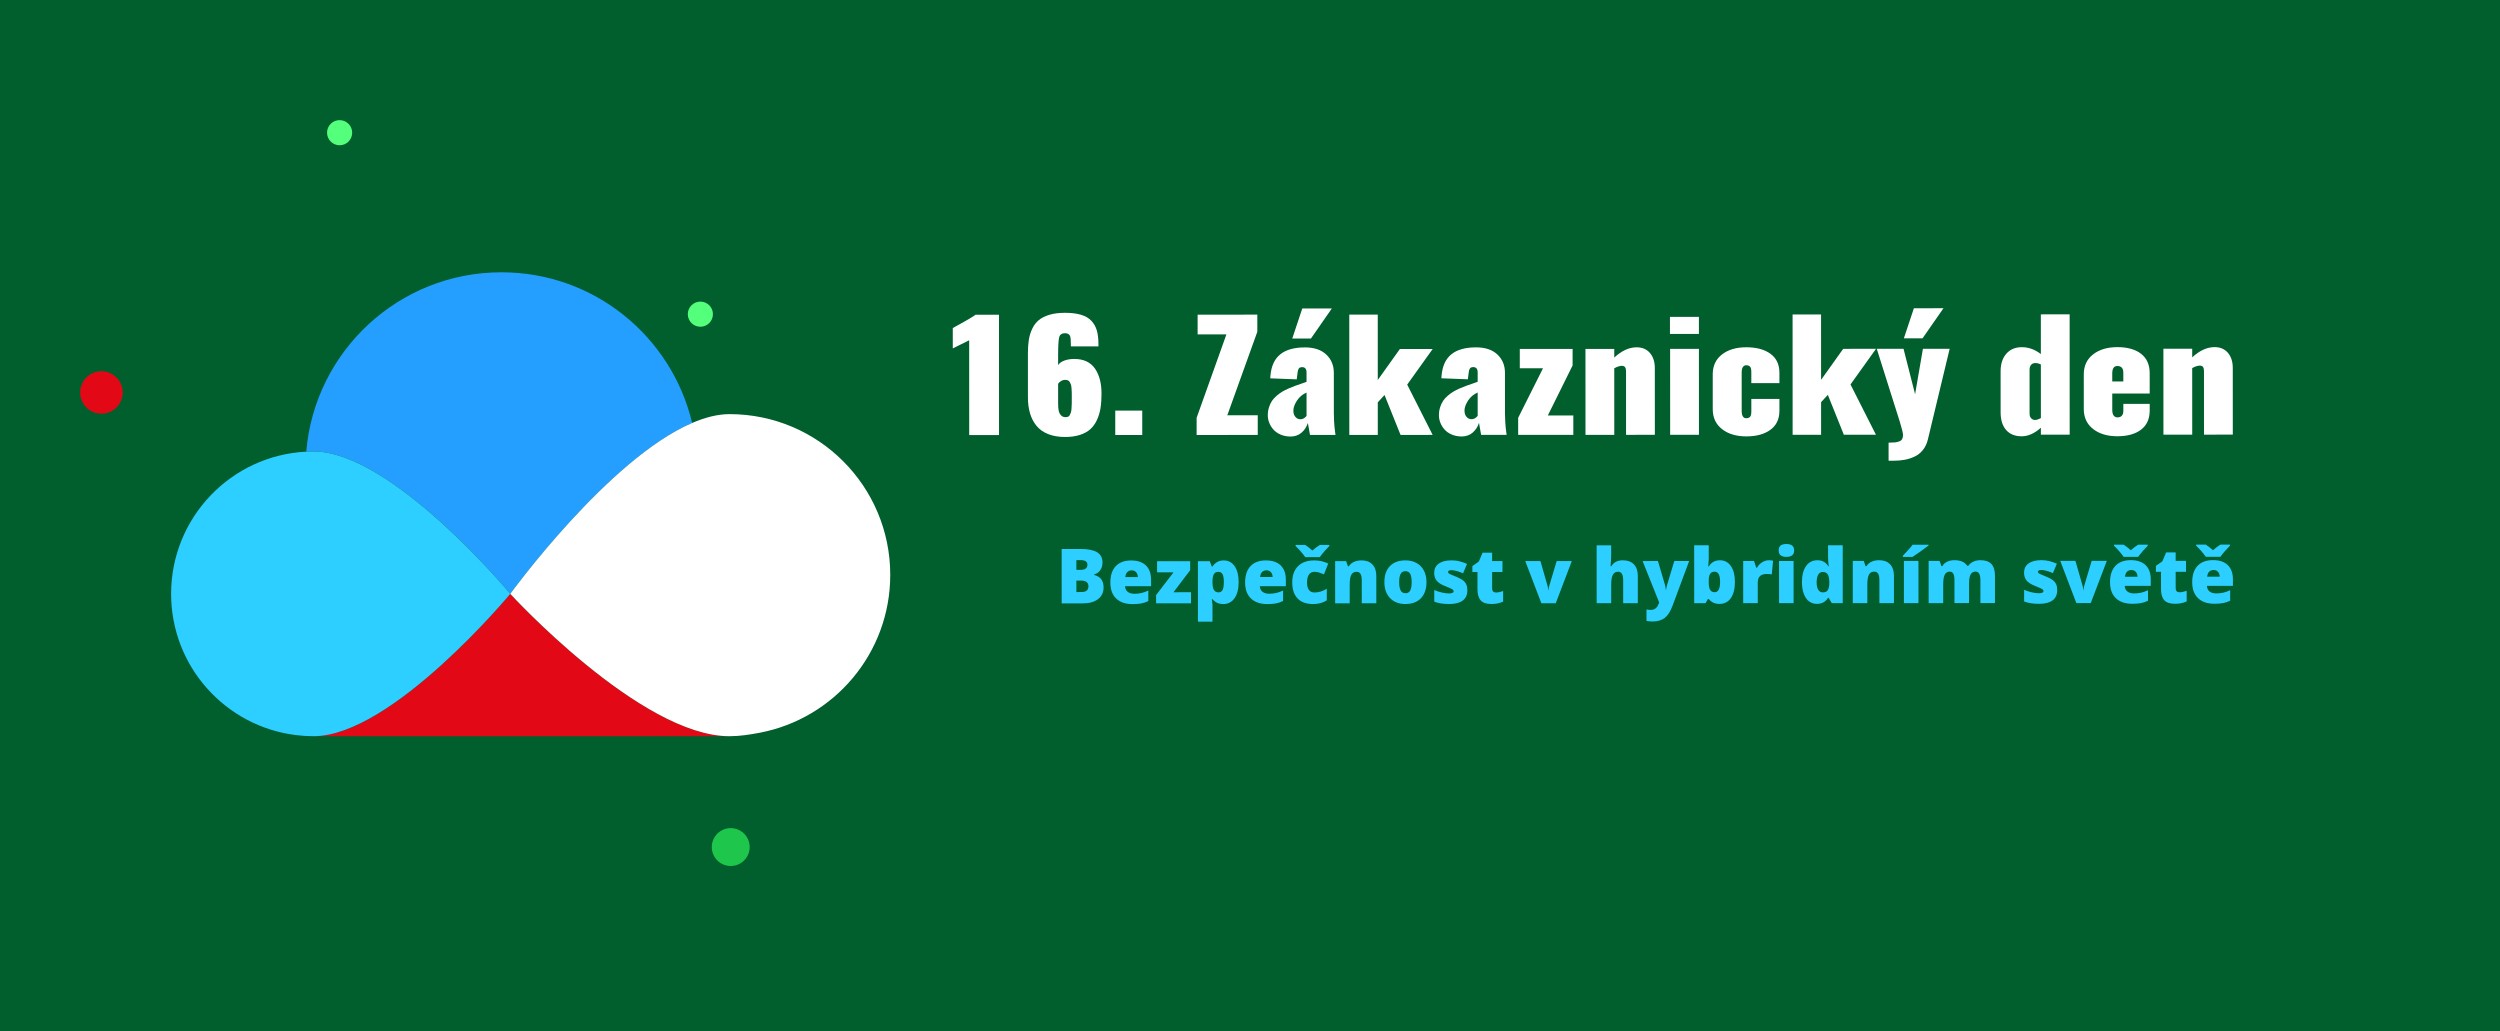 <?xml version="1.0" encoding="UTF-8"?> <!-- Generator: Adobe Illustrator 16.0.0, SVG Export Plug-In . SVG Version: 6.00 Build 0) --> <svg xmlns="http://www.w3.org/2000/svg" xmlns:xlink="http://www.w3.org/1999/xlink" version="1.1" id="Layer_1" x="0px" y="0px" width="1125px" height="464px" viewBox="0 0 1125 464" xml:space="preserve"> <g id="Layer_1_1_"> </g> <g id="_x3C_Layer_x3E_"> </g> <g id="Clipped_Artboard"> <g id="Isolation_Mode"> </g> </g> <rect x="0" fill="#005F2C" width="1125" height="464"></rect> <g> <path fill="#2CCFFF" d="M477.748,247.041l8.542-0.002c3.327-0.002,5.798,0.492,7.412,1.479c1.614,0.988,2.421,2.525,2.421,4.613 c0,1.374-0.351,2.546-1.053,3.519c-0.704,0.972-1.63,1.597-2.78,1.877v0.167c1.518,0.401,2.619,1.071,3.3,2.008 c0.681,0.938,1.022,2.155,1.023,3.651c0,2.222-0.833,3.972-2.502,5.251c-1.668,1.279-3.943,1.919-6.824,1.92l-9.53,0.003 L477.748,247.041z M484.367,256.435h1.993c0.949-0.001,1.683-0.196,2.202-0.587s0.778-0.972,0.778-1.742 c0-1.373-1.04-2.06-3.116-2.059h-1.859L484.367,256.435z M484.369,261.274l0.001,5.142l2.328-0.001 c2.065,0,3.098-0.872,3.097-2.613c0-0.815-0.277-1.44-0.83-1.875c-0.553-0.436-1.354-0.653-2.403-0.653L484.369,261.274z"></path> <path fill="#2CCFFF" d="M509.645,271.852c-3.16,0.001-5.614-0.838-7.362-2.519c-1.748-1.68-2.623-4.071-2.624-7.176 c-0.001-3.204,0.807-5.663,2.426-7.378c1.619-1.714,3.93-2.572,6.934-2.573c2.858-0.001,5.066,0.743,6.624,2.234 c1.558,1.489,2.338,3.636,2.338,6.438l0.001,2.914l-11.707,0.004c0.045,1.061,0.434,1.893,1.165,2.494 c0.732,0.604,1.728,0.904,2.99,0.903c1.15,0,2.208-0.108,3.174-0.327c0.965-0.218,2.012-0.589,3.14-1.115l0.001,4.707 c-1.027,0.525-2.087,0.888-3.182,1.089C512.47,271.75,511.163,271.851,509.645,271.852z M509.255,256.661 c-0.771,0-1.416,0.243-1.935,0.729c-0.519,0.486-0.823,1.249-0.912,2.287l5.627-0.002c-0.023-0.915-0.283-1.646-0.78-2.194 C510.76,256.934,510.093,256.661,509.255,256.661z"></path> <path fill="#2CCFFF" d="M535.956,271.508l-15.709,0.005l-0.001-3.734l7.851-10.236l-7.402,0.003l-0.001-5.008l14.889-0.005 l0.001,4.053l-7.517,9.917l7.888-0.002L535.956,271.508z"></path> <path fill="#2CCFFF" d="M550.46,271.838c-0.96,0-1.82-0.159-2.579-0.477c-0.76-0.318-1.513-0.89-2.262-1.716h-0.302 c0.202,1.329,0.303,2.155,0.303,2.479l0.002,7.62l-6.549,0.002l-0.009-27.216l5.326-0.002l0.921,2.412h0.302 c1.216-1.832,2.897-2.748,5.041-2.749c2.099-0.001,3.746,0.87,4.941,2.61c1.195,1.742,1.793,4.132,1.794,7.169 c0.001,3.059-0.621,5.468-1.865,7.227C554.281,270.958,552.593,271.837,550.46,271.838z M548.261,257.335 c-0.96,0-1.633,0.344-2.018,1.03c-0.385,0.687-0.594,1.706-0.627,3.058v0.519c0,1.631,0.219,2.808,0.655,3.533 c0.435,0.726,1.122,1.089,2.06,1.089c0.837-0.001,1.446-0.361,1.826-1.081c0.379-0.721,0.568-1.912,0.568-3.576 c0-1.63-0.191-2.8-0.57-3.509C549.774,257.688,549.143,257.334,548.261,257.335z"></path> <path fill="#2CCFFF" d="M570.289,271.831c-3.16,0.001-5.613-0.838-7.361-2.518c-1.748-1.681-2.623-4.071-2.624-7.176 c-0.001-3.204,0.807-5.664,2.426-7.378c1.619-1.715,3.93-2.573,6.934-2.574c2.857-0.001,5.065,0.744,6.623,2.234 c1.559,1.49,2.338,3.636,2.339,6.438l0.001,2.914l-11.707,0.004c0.045,1.061,0.434,1.893,1.165,2.495 c0.731,0.604,1.728,0.903,2.99,0.903c1.149,0,2.208-0.109,3.174-0.327c0.965-0.218,2.012-0.59,3.14-1.115l0.002,4.707 c-1.027,0.524-2.088,0.887-3.182,1.089C573.115,271.729,571.808,271.831,570.289,271.831z M569.9,256.641 c-0.771,0.001-1.415,0.244-1.935,0.729s-0.823,1.248-0.912,2.286l5.628-0.002c-0.023-0.915-0.282-1.646-0.78-2.193 C571.405,256.914,570.737,256.641,569.9,256.641z"></path> <path fill="#2CCFFF" d="M590.973,271.824c-3.104,0.001-5.457-0.835-7.06-2.51c-1.603-1.674-2.405-4.08-2.405-7.218 c-0.002-3.148,0.863-5.588,2.593-7.319s4.192-2.598,7.386-2.599c2.199-0.001,4.271,0.479,6.214,1.438l-1.925,4.841 c-0.793-0.346-1.524-0.622-2.194-0.829c-0.67-0.205-1.368-0.309-2.093-0.309c-1.062,0-1.883,0.414-2.463,1.24 s-0.869,1.993-0.869,3.501c0.001,3.037,1.123,4.555,3.367,4.554c1.921-0.001,3.764-0.559,5.527-1.677l0.002,5.209 C595.366,271.265,593.34,271.823,590.973,271.824z M598.199,245.21v0.485c-0.736,0.737-1.512,1.574-2.326,2.514 c-0.814,0.938-1.469,1.77-1.959,2.495l-6.582,0.002c-0.436-0.669-1.053-1.465-1.852-2.386s-1.623-1.794-2.471-2.62v-0.485 l4.32-0.002c0.771,0.479,1.854,1.317,3.25,2.511c1.307-1.139,2.428-1.977,3.365-2.513L598.199,245.21z"></path> <path fill="#2CCFFF" d="M612.796,271.482l-0.003-10.351c-0.001-1.262-0.184-2.213-0.546-2.855 c-0.363-0.642-0.946-0.963-1.751-0.962c-1.105,0-1.903,0.441-2.395,1.323c-0.49,0.883-0.735,2.396-0.734,4.54l0.002,8.307 l-6.549,0.002l-0.006-18.976l4.941-0.002l0.82,2.345h0.386c0.558-0.894,1.331-1.564,2.319-2.011s2.123-0.671,3.408-0.671 c2.099-0.001,3.731,0.607,4.898,1.823c1.168,1.218,1.752,2.932,1.752,5.142l0.004,12.344L612.796,271.482z"></path> <path fill="#2CCFFF" d="M641.918,261.943c0,3.104-0.834,5.523-2.502,7.261c-1.668,1.736-4.004,2.605-7.008,2.606 c-2.881,0.001-5.174-0.886-6.876-2.66c-1.704-1.775-2.556-4.176-2.557-7.201c-0.001-3.093,0.833-5.496,2.501-7.21 c1.669-1.715,4.011-2.573,7.025-2.574c1.865,0,3.512,0.396,4.941,1.188c1.43,0.793,2.532,1.929,3.309,3.407 C641.529,258.239,641.917,259.967,641.918,261.943z M629.625,261.947c0,1.63,0.219,2.872,0.654,3.727 c0.436,0.854,1.167,1.281,2.194,1.28c1.016,0,1.733-0.428,2.151-1.282s0.627-2.097,0.627-3.727c0-1.619-0.213-2.842-0.638-3.668 c-0.425-0.825-1.15-1.238-2.178-1.238c-1.005,0.001-1.726,0.411-2.159,1.231C629.842,259.092,629.624,260.316,629.625,261.947z"></path> <path fill="#2CCFFF" d="M660.309,265.639c0,2.032-0.691,3.567-2.076,4.605c-1.384,1.039-3.371,1.56-5.961,1.56 c-1.407,0.001-2.63-0.074-3.668-0.225c-1.039-0.15-2.1-0.427-3.184-0.827l-0.001-5.242c1.017,0.445,2.13,0.813,3.341,1.104 c1.213,0.29,2.293,0.435,3.242,0.435c1.418-0.001,2.126-0.324,2.126-0.972c0-0.335-0.198-0.634-0.595-0.896 c-0.396-0.262-1.549-0.771-3.459-1.531c-1.742-0.714-2.959-1.525-3.652-2.436c-0.692-0.909-1.039-2.063-1.039-3.458 c0-1.764,0.68-3.138,2.042-4.121c1.362-0.982,3.288-1.475,5.778-1.476c1.25,0,2.425,0.136,3.525,0.409 c1.1,0.274,2.24,0.672,3.425,1.196l-1.774,4.221c-0.871-0.39-1.792-0.722-2.764-0.995c-0.971-0.272-1.764-0.409-2.378-0.409 c-1.071,0.001-1.607,0.263-1.607,0.788c0,0.323,0.187,0.6,0.562,0.829c0.374,0.228,1.454,0.693,3.241,1.396 c1.329,0.547,2.319,1.083,2.974,1.606c0.652,0.525,1.133,1.142,1.44,1.851C660.154,263.76,660.308,264.623,660.309,265.639z"></path> <path fill="#2CCFFF" d="M673.239,266.622c0.882,0,1.937-0.218,3.165-0.654l0.002,4.773c-0.883,0.38-1.723,0.651-2.521,0.813 c-0.799,0.162-1.733,0.244-2.806,0.244c-2.2,0.001-3.785-0.537-4.757-1.614s-1.458-2.732-1.459-4.966l-0.002-7.821l-2.295,0.001 l-0.001-2.663l2.913-2.061l1.69-3.987l4.288-0.001l0.001,3.802l4.655-0.002l0.002,4.907l-4.656,0.002l0.003,7.386 C671.463,266.009,672.055,266.623,673.239,266.622z"></path> <path fill="#2CCFFF" d="M693.606,271.456l-7.242-18.974l6.833-0.002l3.22,11.221c0.011,0.056,0.033,0.15,0.067,0.284 c0.033,0.134,0.066,0.293,0.101,0.478c0.034,0.184,0.064,0.379,0.093,0.585c0.027,0.207,0.042,0.399,0.042,0.578h0.117 c0-0.581,0.1-1.212,0.3-1.893l3.363-11.256l6.816-0.002l-7.229,18.978L693.606,271.456z"></path> <path fill="#2CCFFF" d="M730.434,271.443l-0.004-10.351c-0.001-2.546-0.755-3.818-2.262-3.817c-1.072,0-1.862,0.449-2.37,1.35 c-0.507,0.898-0.761,2.392-0.76,4.479l0.003,8.341l-6.549,0.002l-0.009-26.06l6.549-0.002l0.001,3.701 c0.001,1.675-0.089,3.584-0.267,5.728h0.302c0.625-0.982,1.368-1.676,2.228-2.078c0.858-0.401,1.858-0.604,2.997-0.604 c2.121-0.001,3.771,0.61,4.95,1.832c1.178,1.223,1.768,2.934,1.769,5.133l0.004,12.344L730.434,271.443z"></path> <path fill="#2CCFFF" d="M739.17,252.465l6.9-0.002l3.219,10.886c0.156,0.569,0.264,1.256,0.319,2.06h0.134 c0.09-0.771,0.223-1.447,0.401-2.027l3.296-10.921l6.682-0.002l-7.496,20.185c-0.959,2.567-2.139,4.382-3.54,5.444 c-1.401,1.061-3.229,1.592-5.484,1.593c-0.87,0-1.764-0.095-2.68-0.284l-0.002-5.142c0.592,0.133,1.268,0.2,2.026,0.2 c0.581,0,1.089-0.112,1.524-0.336s0.815-0.539,1.138-0.946c0.324-0.407,0.67-1.075,1.039-2.001L739.17,252.465z"></path> <path fill="#2CCFFF" d="M773.973,252.118c2.065,0,3.705,0.864,4.917,2.595s1.818,4.125,1.819,7.185 c0.001,3.081-0.61,5.496-1.832,7.244s-2.921,2.622-5.099,2.622c-0.703,0.001-1.328-0.074-1.876-0.226 c-0.547-0.15-1.035-0.359-1.465-0.627s-0.931-0.714-1.5-1.34h-0.402l-1.037,1.86l-5.108,0.001l-0.009-26.06l6.549-0.002 l0.002,5.895c0,0.704-0.077,1.915-0.233,3.635h0.234c0.637-0.982,1.37-1.691,2.202-2.128 C771.966,252.337,772.912,252.119,773.973,252.118z M771.58,257.261c-0.916,0-1.586,0.319-2.01,0.956 c-0.424,0.636-0.636,1.636-0.636,2.997l0.001,0.922c0,1.552,0.213,2.666,0.638,3.341c0.424,0.676,1.116,1.013,2.076,1.013 c0.771,0,1.362-0.394,1.775-1.181c0.412-0.788,0.619-1.946,0.619-3.477C774.043,258.784,773.221,257.261,771.58,257.261z"></path> <path fill="#2CCFFF" d="M795.896,252.111c0.569,0,1.11,0.045,1.624,0.133l0.369,0.067l-0.585,6.18 c-0.535-0.133-1.278-0.2-2.227-0.2c-1.43,0.001-2.468,0.328-3.114,0.981c-0.648,0.653-0.972,1.595-0.971,2.822l0.003,9.329 l-6.549,0.002l-0.007-18.976l4.874-0.002l1.022,3.031h0.318c0.547-1.005,1.309-1.818,2.286-2.438 C793.916,252.422,794.902,252.111,795.896,252.111z"></path> <path fill="#2CCFFF" d="M800.4,247.722c-0.001-0.982,0.272-1.714,0.819-2.194c0.547-0.479,1.43-0.72,2.646-0.721 c1.217,0,2.104,0.245,2.663,0.735c0.559,0.491,0.837,1.218,0.838,2.178c0,1.92-1.165,2.881-3.499,2.882 C801.556,250.603,800.4,249.642,800.4,247.722z M807.123,271.418l-6.548,0.002l-0.007-18.976l6.548-0.002L807.123,271.418z"></path> <path fill="#2CCFFF" d="M817.591,271.75c-1.351,0-2.532-0.385-3.542-1.154c-1.012-0.771-1.793-1.904-2.347-3.399 c-0.553-1.496-0.83-3.243-0.83-5.242c-0.001-3.081,0.617-5.493,1.856-7.236c1.239-1.741,2.94-2.613,5.106-2.613 c1.061-0.001,1.99,0.211,2.79,0.636c0.798,0.423,1.526,1.138,2.186,2.143h0.134c-0.212-1.485-0.319-2.97-0.319-4.455l-0.002-5.074 l6.599-0.002l0.009,26.06l-4.94,0.001l-1.408-2.394h-0.251C821.504,270.838,819.824,271.749,817.591,271.75z M820.269,266.574 c1.05-0.001,1.789-0.33,2.219-0.989s0.661-1.675,0.694-3.049v-0.519c-0.001-1.675-0.241-2.866-0.722-3.576 c-0.48-0.709-1.234-1.063-2.262-1.063c-0.859,0-1.526,0.405-2.001,1.215c-0.474,0.811-0.711,1.963-0.71,3.459 c0,1.474,0.241,2.596,0.722,3.365C818.689,266.188,819.375,266.574,820.269,266.574z"></path> <path fill="#2CCFFF" d="M845.729,271.405l-0.004-10.351c0-1.262-0.182-2.213-0.546-2.855c-0.363-0.642-0.946-0.962-1.75-0.962 c-1.105,0-1.904,0.442-2.395,1.324c-0.491,0.882-0.736,2.395-0.735,4.539l0.003,8.307l-6.549,0.002l-0.007-18.976l4.94-0.002 l0.822,2.345h0.385c0.559-0.894,1.332-1.563,2.32-2.011c0.986-0.446,2.123-0.67,3.407-0.671c2.099-0.001,3.732,0.607,4.899,1.823 c1.167,1.218,1.751,2.932,1.752,5.142l0.004,12.344L845.729,271.405z"></path> <path fill="#2CCFFF" d="M856.256,250.618v-0.485c1.719-1.844,2.81-3.033,3.272-3.569s0.846-1.017,1.147-1.44l7.168-0.002v0.352 c-0.894,0.715-2.121,1.624-3.684,2.73c-1.563,1.105-2.746,1.91-3.55,2.413L856.256,250.618z M863.314,271.399l-6.548,0.002 l-0.007-18.976l6.548-0.002L863.314,271.399z"></path> <path fill="#2CCFFF" d="M891.182,271.391l-0.004-10.316c0-1.284-0.176-2.247-0.528-2.89c-0.352-0.642-0.907-0.963-1.667-0.963 c-1.005,0.001-1.741,0.431-2.211,1.291c-0.468,0.859-0.702,2.205-0.701,4.036l0.003,8.843l-6.565,0.003l-0.004-10.316 c0-1.284-0.167-2.247-0.503-2.89c-0.335-0.642-0.877-0.963-1.625-0.963c-1.027,0.001-1.775,0.459-2.243,1.374 c-0.469,0.916-0.703,2.412-0.702,4.489l0.003,8.307l-6.549,0.003l-0.007-18.976l4.94-0.002l0.822,2.345h0.385 c0.503-0.872,1.231-1.536,2.186-1.994s2.04-0.688,3.257-0.688c2.735-0.001,4.657,0.83,5.763,2.493h0.519 c0.536-0.782,1.281-1.394,2.236-1.835c0.953-0.44,2.006-0.662,3.156-0.662c2.244-0.001,3.902,0.573,4.975,1.723 c1.072,1.15,1.609,2.897,1.61,5.242l0.004,12.344L891.182,271.391z"></path> <path fill="#2CCFFF" d="M925.748,265.551c0.001,2.032-0.692,3.567-2.076,4.606c-1.384,1.038-3.371,1.559-5.961,1.56 c-1.407,0-2.63-0.074-3.668-0.226c-1.039-0.15-2.1-0.426-3.183-0.827l-0.002-5.242c1.016,0.446,2.13,0.813,3.342,1.104 c1.211,0.291,2.291,0.435,3.24,0.435c1.418-0.001,2.127-0.324,2.127-0.972c0-0.335-0.198-0.634-0.595-0.896 c-0.396-0.262-1.55-0.771-3.459-1.53c-1.742-0.715-2.959-1.525-3.652-2.436c-0.692-0.91-1.038-2.063-1.039-3.459 c0-1.764,0.68-3.138,2.042-4.121c1.361-0.982,3.287-1.475,5.777-1.476c1.25,0,2.426,0.137,3.525,0.409 c1.101,0.274,2.242,0.673,3.426,1.196l-1.774,4.222c-0.871-0.391-1.792-0.723-2.763-0.995c-0.972-0.273-1.765-0.41-2.379-0.41 c-1.071,0.001-1.607,0.263-1.607,0.788c0,0.323,0.187,0.6,0.561,0.829c0.374,0.229,1.455,0.693,3.242,1.397 c1.328,0.546,2.319,1.082,2.973,1.606c0.654,0.524,1.134,1.141,1.441,1.85C925.593,263.672,925.748,264.535,925.748,265.551z"></path> <path fill="#2CCFFF" d="M934.359,271.376l-7.242-18.973l6.833-0.003l3.22,11.221c0.011,0.056,0.033,0.15,0.067,0.284 c0.033,0.134,0.066,0.293,0.101,0.478s0.064,0.38,0.093,0.586c0.027,0.207,0.042,0.399,0.042,0.578h0.117 c0-0.581,0.1-1.212,0.3-1.893l3.363-11.256l6.816-0.002l-7.229,18.978L934.359,271.376z"></path> <path fill="#2CCFFF" d="M959.497,271.703c-3.159,0.001-5.613-0.838-7.361-2.519c-1.748-1.68-2.622-4.071-2.623-7.176 c-0.001-3.204,0.808-5.663,2.426-7.378c1.618-1.714,3.929-2.572,6.933-2.573c2.858-0.001,5.067,0.743,6.625,2.234 c1.559,1.489,2.337,3.636,2.338,6.438l0.001,2.914l-11.707,0.004c0.046,1.061,0.434,1.893,1.165,2.494 c0.731,0.604,1.728,0.904,2.989,0.903c1.15,0,2.208-0.108,3.174-0.327c0.966-0.218,2.013-0.589,3.141-1.115l0.001,4.707 c-1.026,0.525-2.087,0.888-3.182,1.089C962.323,271.602,961.016,271.702,959.497,271.703z M966.49,245.088v0.485 c-0.737,0.738-1.512,1.575-2.327,2.514c-0.815,0.938-1.467,1.771-1.958,2.496l-6.582,0.002c-0.436-0.67-1.054-1.466-1.852-2.386 c-0.799-0.921-1.623-1.795-2.472-2.621v-0.485l4.321-0.001c0.771,0.479,1.853,1.316,3.25,2.511c1.305-1.14,2.427-1.978,3.365-2.513 L966.49,245.088z M959.108,256.513c-0.771,0-1.415,0.243-1.935,0.729c-0.52,0.486-0.823,1.249-0.912,2.287l5.628-0.002 c-0.022-0.915-0.283-1.646-0.78-2.194C960.612,256.785,959.945,256.513,959.108,256.513z"></path> <path fill="#2CCFFF" d="M980.833,266.521c0.882,0,1.937-0.218,3.165-0.654L984,270.64c-0.882,0.38-1.723,0.651-2.521,0.813 c-0.799,0.163-1.733,0.244-2.806,0.244c-2.199,0.001-3.785-0.537-4.757-1.614s-1.459-2.732-1.459-4.966l-0.003-7.821l-2.294,0.001 l-0.001-2.663l2.913-2.061l1.69-3.987l4.288-0.001l0.001,3.802l4.655-0.002l0.002,4.907l-4.655,0.002l0.003,7.386 C979.058,265.907,979.649,266.521,980.833,266.521z"></path> <path fill="#2CCFFF" d="M996.477,271.69c-3.159,0.001-5.613-0.838-7.361-2.518c-1.748-1.681-2.622-4.071-2.623-7.176 c-0.001-3.204,0.808-5.664,2.426-7.378c1.618-1.715,3.929-2.573,6.933-2.574c2.858-0.001,5.067,0.744,6.625,2.234 c1.559,1.49,2.337,3.636,2.338,6.438l0.001,2.914l-11.707,0.004c0.046,1.061,0.434,1.893,1.165,2.495 c0.731,0.604,1.728,0.903,2.989,0.903c1.15,0,2.208-0.109,3.174-0.327c0.966-0.219,2.013-0.59,3.141-1.115l0.001,4.707 c-1.026,0.524-2.087,0.887-3.182,1.089C999.302,271.589,997.995,271.69,996.477,271.69z M1003.469,245.076v0.485 c-0.737,0.737-1.512,1.574-2.327,2.514c-0.815,0.938-1.467,1.77-1.958,2.495l-6.582,0.002c-0.436-0.669-1.054-1.465-1.852-2.386 c-0.799-0.921-1.623-1.794-2.472-2.62v-0.485l4.321-0.002c0.771,0.479,1.853,1.317,3.25,2.511c1.305-1.139,2.427-1.977,3.365-2.513 L1003.469,245.076z M996.087,256.5c-0.771,0.001-1.415,0.244-1.935,0.729s-0.823,1.248-0.912,2.286l5.628-0.002 c-0.022-0.915-0.283-1.646-0.78-2.193S996.924,256.5,996.087,256.5z"></path> </g> <g> <path fill="#FFFFFF" d="M436.142,195.775l-0.013-42.652l-7.378,3.66l-0.003-9.177c0.212-0.109,0.895-0.484,2.047-1.127 c1.153-0.643,2.2-1.226,3.143-1.748c0.941-0.523,1.923-1.095,2.947-1.716c1.023-0.621,1.724-1.083,2.101-1.389l10.557-0.003 l0.017,54.147L436.142,195.775z"></path> </g> <g> <path fill="#FFFFFF" d="M479.273,196.642c-2.895,0.001-5.432-0.434-7.609-1.303c-2.178-0.87-3.919-2.106-5.227-3.706 c-1.307-1.6-2.278-3.466-2.915-5.6c-0.636-2.133-0.954-4.539-0.955-7.217l-0.007-19.954c0-2.264,0.141-4.262,0.422-5.993 c0.282-1.731,0.793-3.38,1.535-4.949c0.74-1.567,1.723-2.858,2.947-3.871c1.223-1.013,2.817-1.814,4.783-2.402 c1.965-0.588,4.276-0.883,6.937-0.884c2.919-0.001,5.361,0.298,7.327,0.896c1.966,0.599,3.519,1.518,4.662,2.758 c1.142,1.24,1.948,2.694,2.419,4.359c0.472,1.666,0.707,3.696,0.708,6.091v1.012l-12.393,0.004c0-2.503-0.119-4.05-0.354-4.637 c-0.353-0.849-1.107-1.285-2.26-1.306c-1.46,0-2.348,0.617-2.665,1.846c-0.318,1.23-0.476,4.131-0.474,8.704l0.001,3.821 c0.518-0.849,1.395-1.513,2.63-1.993c1.235-0.479,2.63-0.741,4.184-0.785c0.164,0,0.341,0,0.529,0c2.024,0,3.801,0.348,5.332,1.043 c1.672,0.783,2.995,1.909,3.974,3.379c0.977,1.469,1.701,3.129,2.172,4.979c0.472,1.851,0.709,3.908,0.709,6.172 c0.001,2.46-0.152,4.649-0.457,6.564c-0.306,1.916-0.846,3.707-1.623,5.373c-0.775,1.666-1.776,3.043-2.999,4.132 c-1.224,1.089-2.789,1.939-4.695,2.549C484.004,196.335,481.791,196.641,479.273,196.642z M479.482,187.726 c0.447,0,0.83-0.065,1.147-0.196c0.318-0.13,0.577-0.38,0.777-0.751c0.198-0.37,0.363-0.757,0.493-1.16 c0.129-0.402,0.224-0.99,0.282-1.763c0.058-0.773,0.093-1.507,0.105-2.205c0.011-0.697,0.017-1.654,0.017-2.874 c0-1.001-0.008-1.769-0.019-2.302c-0.013-0.533-0.048-1.154-0.106-1.862c-0.06-0.707-0.154-1.241-0.283-1.6 c-0.13-0.359-0.3-0.723-0.512-1.094c-0.212-0.37-0.49-0.625-0.831-0.767c-0.342-0.141-0.747-0.212-1.218-0.212 c-0.684,0-1.324,0.191-1.924,0.572c-0.6,0.382-1.019,0.779-1.253,1.193l0.003,9.014c0,1.176,0.077,2.172,0.23,2.988 c0.152,0.816,0.488,1.524,1.007,2.123C477.916,187.428,478.611,187.727,479.482,187.726z"></path> <path fill="#FFFFFF" d="M501.868,195.752l-0.003-10.973l12.146-0.004l0.003,10.973L501.868,195.752z"></path> <path fill="#FFFFFF" d="M538.484,195.74l-0.002-7.74l13.405-37.529l-12.958,0.004l-0.003-8.883l26.869-0.009l0.002,7.707 l-13.511,37.594l13.7-0.004l0.002,8.851L538.484,195.74z"></path> <path fill="#FFFFFF" d="M580.677,196.444c-1.647-0.021-3.131-0.32-4.449-0.896s-2.384-1.327-3.195-2.252 c-0.813-0.925-1.438-1.937-1.872-3.037c-0.438-1.099-0.654-2.226-0.654-3.38c-0.001-1.262,0.175-2.449,0.527-3.56 c0.354-1.11,0.8-2.074,1.341-2.891c0.541-0.816,1.247-1.595,2.118-2.336c0.87-0.74,1.706-1.35,2.506-1.83 c0.8-0.479,1.754-0.964,2.86-1.454c1.104-0.491,2.052-0.871,2.841-1.144c0.789-0.272,1.73-0.599,2.825-0.981 c1.095-0.381,1.9-0.67,2.418-0.866l-0.002-4.181c0-1.611-0.66-2.417-1.978-2.416c-0.73,0-1.235,0.213-1.518,0.637 c-0.282,0.425-0.459,1.007-0.529,1.748l-0.388,3.103l-11.934-0.454l0.07-0.588c0.023-0.392,0.035-0.599,0.035-0.621 c0.374-4.332,1.851-7.533,4.428-9.603c2.577-2.069,6.278-3.105,11.104-3.106c4.119-0.001,7.314,1.07,9.587,3.214 c2.271,2.144,3.408,4.893,3.409,8.245l0.006,18.19c0.001,1.198,0.037,2.379,0.107,3.543c0.071,1.165,0.13,2.014,0.178,2.547 c0.047,0.534,0.136,1.269,0.266,2.205c0.129,0.937,0.194,1.415,0.194,1.437l-11.476,0.004c-0.613-3.505-0.931-5.301-0.954-5.388 c-0.564,1.764-1.518,3.223-2.859,4.377C584.35,195.866,582.678,196.443,580.677,196.444z M581.51,152.355l4.516-13.555 l13.311-0.004l-9.423,13.556L581.51,152.355z M585.158,188.67c1.06,0,1.989-0.501,2.789-1.503l-0.004-10.516 c-1.813,0.784-3.253,1.999-4.324,3.643c-1.07,1.644-1.605,3.142-1.604,4.491c0,1.176,0.307,2.117,0.919,2.824 C583.546,188.317,584.287,188.67,585.158,188.67z"></path> <path fill="#FFFFFF" d="M607.193,195.717l-0.017-54.147l12.816-0.004l0.009,29.425l9.953-13.949l14.759-0.005l-11.471,16.039 l11.447,22.628l-14.441,0.005l-7.208-17.959l-3.035,3.299l0.004,14.664L607.193,195.717z"></path> <path fill="#FFFFFF" d="M657.683,196.418c-1.647-0.021-3.131-0.32-4.449-0.896s-2.384-1.327-3.195-2.252 c-0.813-0.925-1.438-1.937-1.872-3.036c-0.438-1.099-0.654-2.226-0.654-3.38c-0.001-1.262,0.175-2.449,0.527-3.56 c0.354-1.111,0.8-2.074,1.341-2.891c0.541-0.817,1.247-1.595,2.118-2.336c0.87-0.74,1.706-1.35,2.506-1.829s1.754-0.964,2.86-1.454 c1.104-0.491,2.052-0.872,2.841-1.144s1.73-0.6,2.825-0.981s1.9-0.67,2.418-0.866l-0.002-4.181c0-1.611-0.66-2.417-1.978-2.416 c-0.73,0-1.235,0.213-1.518,0.637c-0.282,0.425-0.459,1.008-0.529,1.748l-0.388,3.103l-11.934-0.454l0.07-0.588 c0.023-0.392,0.035-0.599,0.035-0.621c0.374-4.332,1.851-7.533,4.428-9.603c2.577-2.069,6.278-3.104,11.104-3.106 c4.119-0.001,7.314,1.07,9.587,3.214c2.271,2.144,3.408,4.892,3.409,8.245l0.006,18.19c0.001,1.198,0.037,2.379,0.107,3.543 c0.071,1.165,0.13,2.014,0.178,2.547c0.047,0.534,0.136,1.269,0.266,2.205c0.129,0.937,0.194,1.416,0.194,1.437l-11.476,0.004 c-0.613-3.505-0.931-5.301-0.954-5.389c-0.564,1.764-1.518,3.224-2.859,4.377C661.356,195.839,659.684,196.417,657.683,196.418z M662.164,188.644c1.06,0,1.989-0.501,2.789-1.503l-0.004-10.516c-1.813,0.784-3.253,1.999-4.324,3.643 c-1.07,1.645-1.605,3.142-1.604,4.491c0,1.176,0.307,2.118,0.919,2.824C660.552,188.291,661.293,188.644,662.164,188.644z"></path> <path fill="#FFFFFF" d="M683.174,195.691l-0.002-7.675l11.187-22.31l-10.451,0.004l-0.003-8.687l23.762-0.008l0.002,7.446 l-11.149,22.505l11.475-0.004l0.002,8.72L683.174,195.691z"></path> <path fill="#FFFFFF" d="M713.469,195.681l-0.012-38.667l12.958-0.004l0.001,3.886c3.317-3.071,6.672-4.607,10.062-4.608 c2.542-0.001,4.543,0.854,6.002,2.562c1.461,1.709,2.191,3.978,2.192,6.808l0.009,30.013l-12.958,0.004l-0.009-28.609 c0-0.849-0.153-1.474-0.46-1.877c-0.307-0.402-0.836-0.593-1.589-0.571c-1.013,0.088-2.096,0.458-3.247,1.111l0.009,29.948 L713.469,195.681z"></path> <path fill="#FFFFFF" d="M751.481,150.273l-0.003-7.675l13.029-0.004l0.003,7.675L751.481,150.273z M751.566,195.668L751.554,157 l12.958-0.004l0.012,38.667L751.566,195.668z"></path> <path fill="#FFFFFF" d="M785.851,196.375c-4.497,0.001-8.14-1.086-10.93-3.262c-2.79-2.176-4.186-5.169-4.187-8.979l-0.005-15.676 c-0.002-3.81,1.386-6.793,4.163-8.95c2.776-2.156,6.426-3.235,10.945-3.237c4.542-0.001,8.161,0.972,10.857,2.919 c2.695,1.948,4.044,4.805,4.045,8.571l0.002,4.637l-12.641,0.004l-0.002-5.029c0-1.176-0.193-1.97-0.583-2.383 c-0.389-0.414-0.948-0.621-1.677-0.62c-1.39,0-2.083,1.111-2.083,3.332l0.006,17.178c0.001,2.221,0.695,3.331,2.085,3.331 c0.706,0,1.259-0.207,1.659-0.621c0.399-0.414,0.599-1.209,0.599-2.385l-0.002-5.683l12.641-0.004l0.002,5.291 c0.001,3.767-1.352,6.636-4.058,8.607C793.982,195.387,790.369,196.373,785.851,196.375z"></path> <path fill="#FFFFFF" d="M806.681,195.649l-0.017-54.147l12.816-0.004l0.009,29.425l9.953-13.949l14.759-0.005l-11.471,16.039 l11.447,22.628l-14.441,0.005l-7.208-17.959l-3.035,3.299l0.004,14.664L806.681,195.649z"></path> <path fill="#FFFFFF" d="M849.865,207.326l-0.002-8.132c1.13,0,2.042-0.033,2.736-0.099c0.694-0.065,1.359-0.213,1.994-0.441 c0.636-0.229,1.089-0.578,1.359-1.045c0.271-0.469,0.406-1.083,0.406-1.845c-0.001-0.915-0.52-3.026-1.557-6.335 c-0.095-0.305-1.813-5.742-5.16-16.312c-3.346-10.568-5.042-15.952-5.089-16.147l12.04-0.004l5.197,20.443l3.523-20.446 l12.04-0.004l-9.803,40.793c-0.446,1.851-1.194,3.43-2.24,4.736c-1.048,1.307-2.313,2.309-3.795,3.006 c-1.459,0.675-2.989,1.155-4.59,1.438c-1.482,0.262-3.084,0.393-4.802,0.394c-0.141,0-0.271,0-0.389,0L849.865,207.326z M856.734,152.262l4.515-13.555l13.312-0.004l-9.424,13.557L856.734,152.262z"></path> <path fill="#FFFFFF" d="M909.71,196.332c-2.966,0.001-5.279-0.939-6.939-2.822c-1.66-1.882-2.491-4.543-2.492-7.984l-0.006-18.452 c-0.001-3.309,0.857-5.944,2.576-7.904c1.717-1.96,4.035-2.941,6.954-2.942c3.06-0.001,5.92,1.033,8.581,3.1l-0.006-17.864 l12.958-0.004l0.017,54.147l-12.958,0.004l-0.001-3.135C915.546,195.046,912.653,196.331,909.71,196.332z M915.78,188.982 c0.707,0,1.577-0.283,2.613-0.85l-0.008-24.134c-0.848-0.413-1.672-0.62-2.472-0.62c-0.848,0-1.495,0.278-1.941,0.834 c-0.448,0.555-0.67,1.312-0.67,2.27l0.006,19.758c0.001,0.763,0.224,1.41,0.672,1.943 C914.426,188.716,915.027,188.982,915.78,188.982z"></path> <path fill="#FFFFFF" d="M963.465,193.358c-2.601,1.972-6.148,2.958-10.644,2.959c-4.497,0.002-8.14-1.085-10.93-3.262 c-2.79-2.176-4.186-5.169-4.187-8.979l-0.005-15.611c-0.002-3.81,1.392-6.804,4.181-8.982c2.789-2.178,6.431-3.268,10.928-3.27 c4.542-0.001,8.103,1,10.681,3.001c2.578,2.002,3.867,4.919,3.868,8.751l0.003,9.112l-16.842,0.006l0.003,7.38 c0,1.176,0.218,2.031,0.654,2.564c0.436,0.533,0.982,0.8,1.643,0.799c1.788,0,2.683-1.002,2.682-3.005l-0.001-3.07l11.863-0.004 l0.001,2.972C967.365,188.507,966.065,191.387,963.465,193.358z M950.518,171.662l4.979-0.001l-0.002-3.952 c0-2.003-0.896-3.005-2.684-3.004c-1.531,0.001-2.295,1.111-2.295,3.333L950.518,171.662z"></path> <path fill="#FFFFFF" d="M973.545,195.592l-0.012-38.667l12.958-0.004l0.001,3.886c3.317-3.071,6.672-4.607,10.062-4.608 c2.542-0.001,4.543,0.854,6.002,2.562c1.461,1.709,2.191,3.978,2.192,6.808l0.009,30.013l-12.958,0.004l-0.009-28.609 c0-0.849-0.153-1.475-0.46-1.877c-0.307-0.402-0.836-0.593-1.589-0.571c-1.013,0.087-2.096,0.458-3.247,1.111l0.009,29.948 L973.545,195.592z"></path> </g> <path fill="#249FFF" d="M229.618,267.227h0.006c0.035-0.055,44.09-60.688,81.831-76.894c-9.204-38.875-44.108-67.806-85.794-67.806 c-46.187,0-84.054,35.51-87.85,80.713c1.08-0.055,2.166-0.082,3.259-0.082C176.438,203.158,229.567,267.164,229.618,267.227z"></path> <path fill="#E20815" d="M229.62,267.229c0,0-53.115,64.006-88.5,64.068h187.124C288.3,331.297,229.62,267.229,229.62,267.229z"></path> <path fill="#2CCFFF" d="M229.62,267.229l-0.002-0.002c-0.052-0.063-53.181-64.067-88.548-64.067c-1.093,0-2.179,0.027-3.259,0.082 C103.943,204.939,77,232.938,77,267.229c0,32.701,24.507,59.664,56.154,63.566c2.56,0.316,5.16,0.495,7.807,0.502 c0.035,0,0.072,0.002,0.108,0.002c0.017,0,0.033-0.002,0.05-0.002C176.505,331.234,229.62,267.229,229.62,267.229z"></path> <path fill="#FFFFFF" d="M328.276,186.358c-5.334,0-11.004,1.476-16.82,3.975c-37.741,16.204-81.796,76.839-81.831,76.894 l-0.004,0.002c0,0,58.68,64.068,98.624,64.068c4.67,0,9.259-0.73,13.681-1.574c33.422-6.387,58.686-35.754,58.686-71.029 C400.61,218.744,368.226,186.358,328.276,186.358z"></path> <path fill="#E20815" d="M36.065,176.602c0,5.283,4.284,9.576,9.568,9.576c5.283,0,9.568-4.293,9.568-9.576 c0-5.283-4.285-9.56-9.568-9.56C40.349,167.042,36.065,171.318,36.065,176.602z"></path> <path fill="#53FF7B" d="M309.506,141.375c0,3.126,2.533,5.665,5.66,5.665c3.126,0,5.66-2.539,5.66-5.665 c0-3.125-2.534-5.655-5.66-5.655C312.039,135.72,309.506,138.25,309.506,141.375z"></path> <path fill="#53FF7B" d="M147.167,59.71c0,3.126,2.534,5.665,5.66,5.665s5.66-2.539,5.66-5.665s-2.534-5.655-5.66-5.655 S147.167,56.584,147.167,59.71z"></path> <path fill="#1EC74B" d="M320.305,381.17c0,4.708,3.814,8.529,8.521,8.529c4.706,0,8.523-3.821,8.523-8.529s-3.817-8.516-8.523-8.516 C324.119,372.654,320.305,376.462,320.305,381.17z"></path> </svg> 